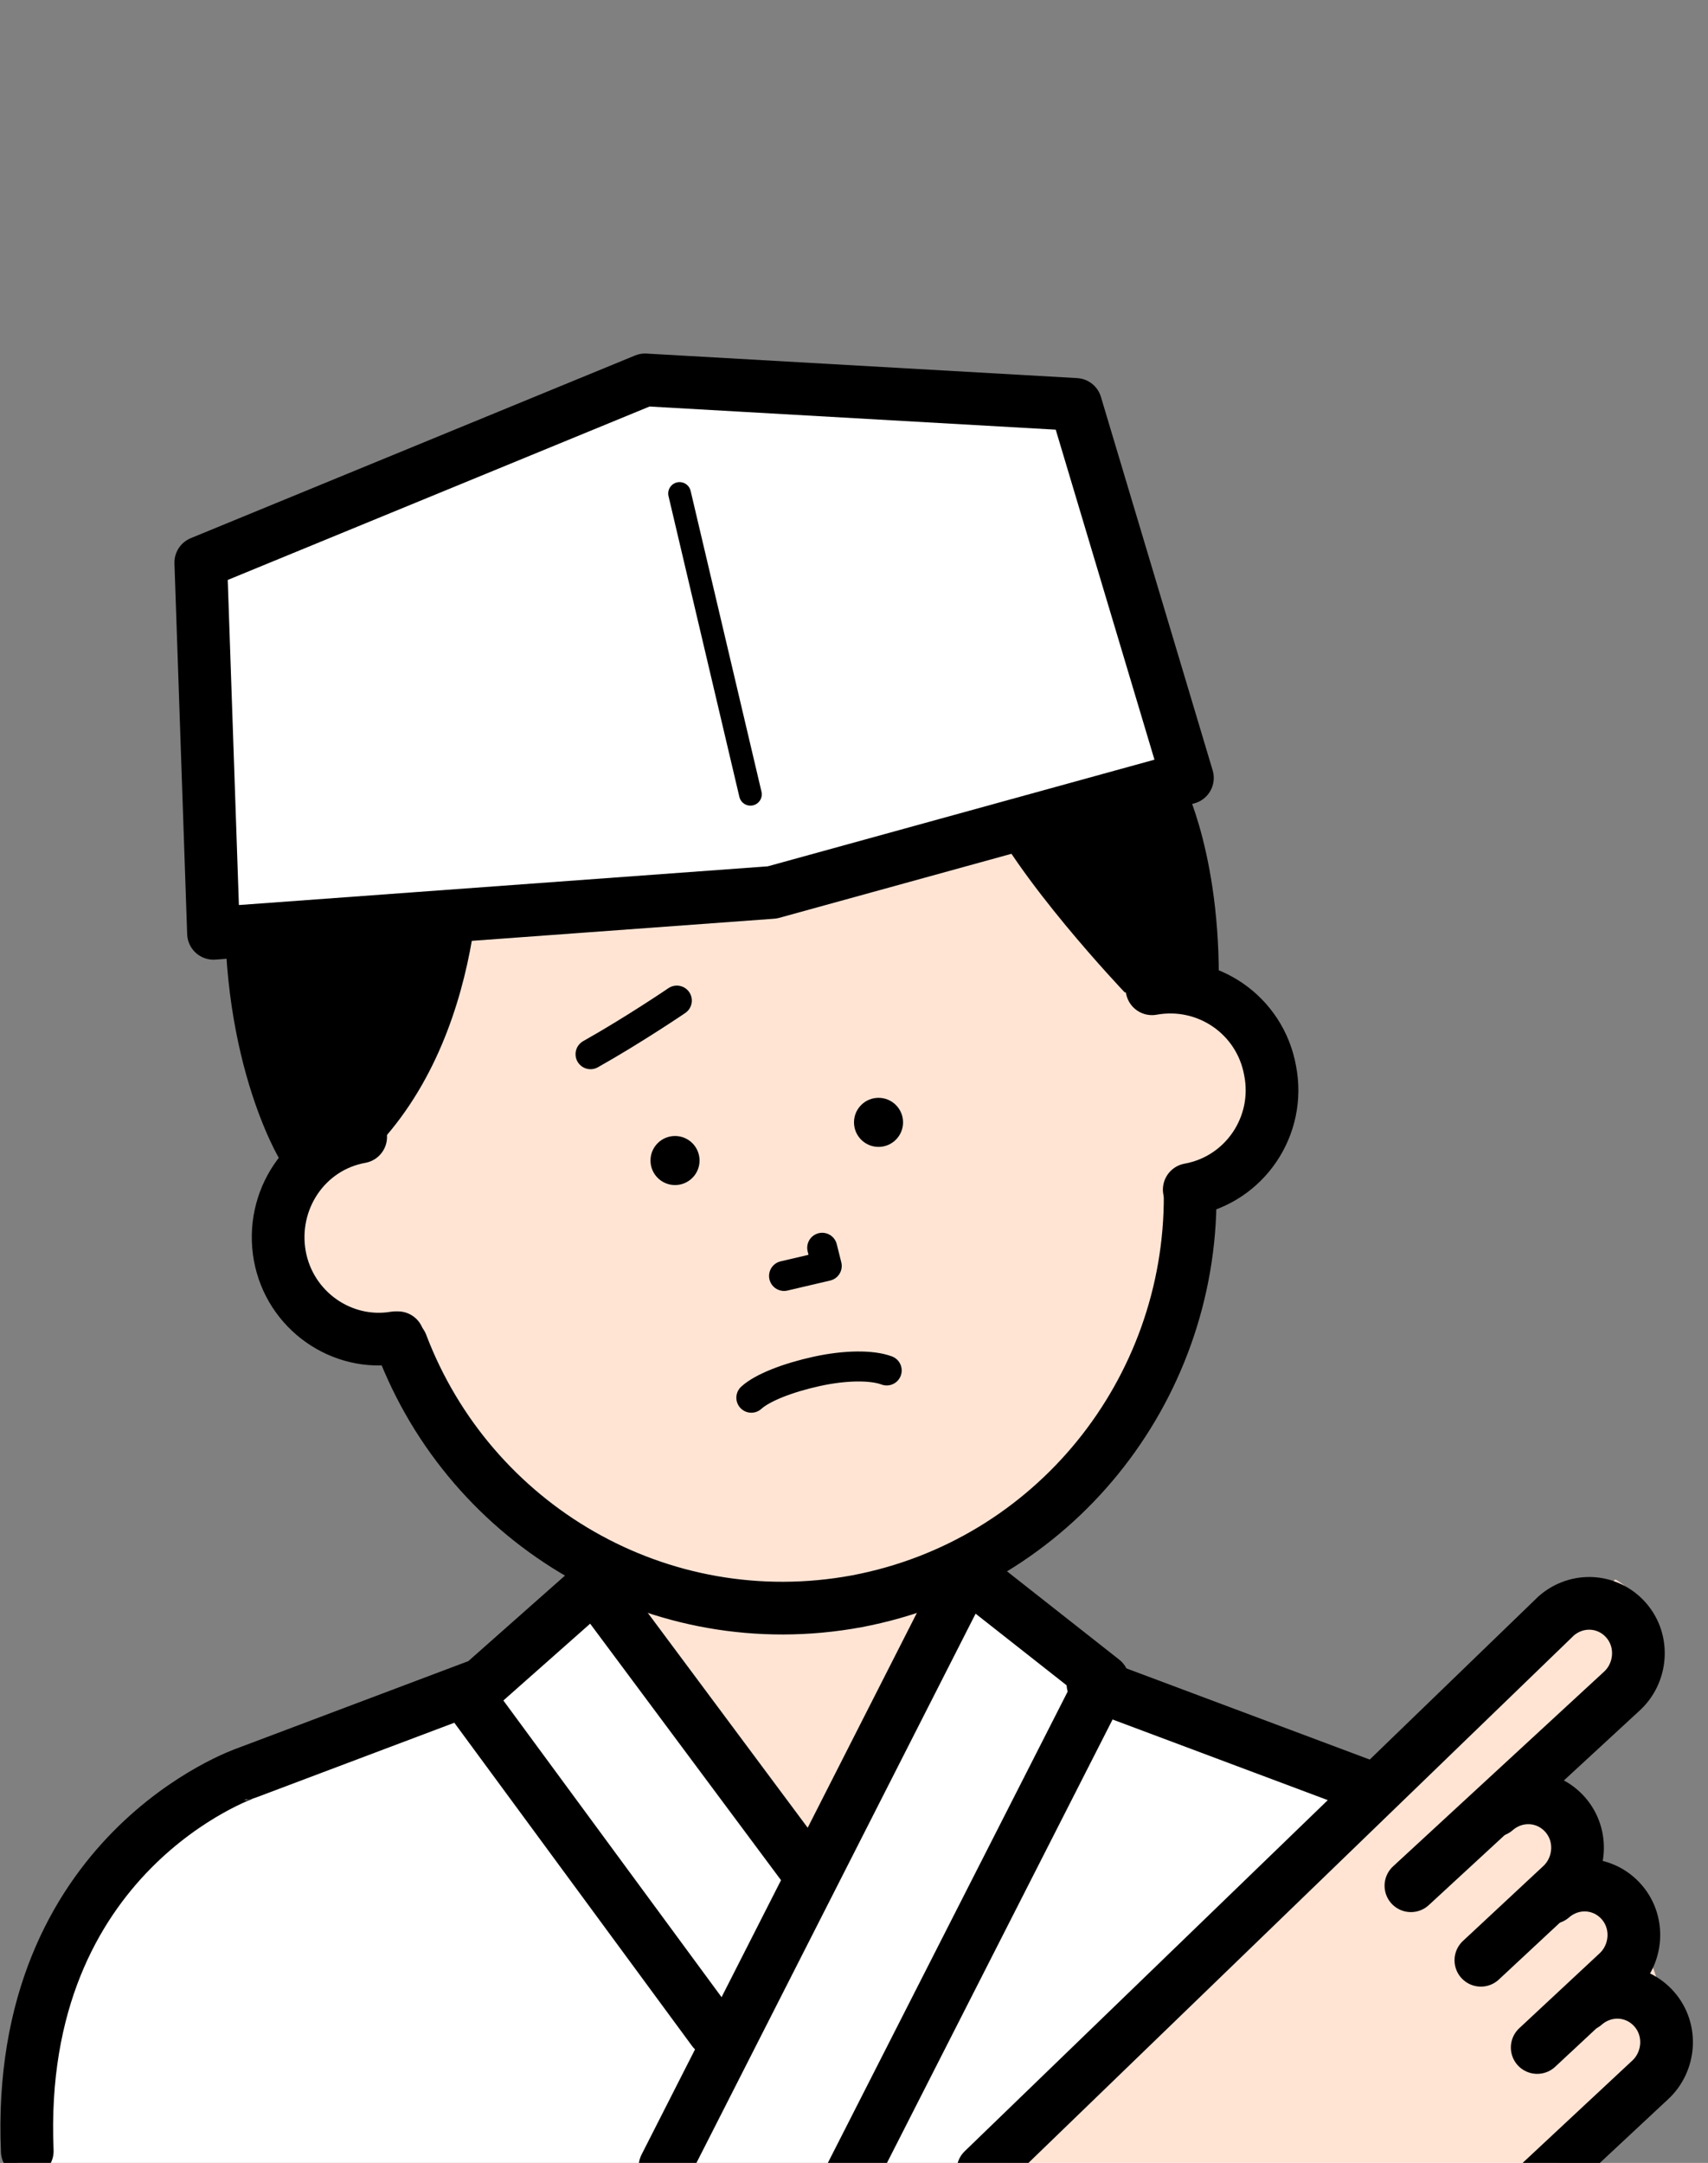 <?xml version="1.0" encoding="UTF-8"?>
<svg id="_レイヤー_2" data-name=" レイヤー 2" xmlns="http://www.w3.org/2000/svg" version="1.1" width="188" height="238" viewBox="0 0 188 238">
  <rect x="0" y="0" width="188" height="238" fill="#808080" stroke="none"/>
  <defs>
    <style>
      .cls-1 {
        stroke-width: 2.5px;
      }

      .cls-1, .cls-2, .cls-3 {
        fill: none;
      }

      .cls-1, .cls-2, .cls-3, .cls-4 {
        stroke: #000;
        stroke-linecap: round;
        stroke-linejoin: round;
      }

      .cls-2, .cls-4 {
        stroke-width: 5.8px;
      }

      .cls-3 {
        stroke-width: 3.3px;
      }

      .cls-5 {
        fill: #000;
      }

      .cls-5, .cls-6, .cls-7 {
        stroke-width: 0px;
      }

      .cls-4, .cls-7 {
        fill: #fff;
      }

      .cls-6 {
        fill: #ffe4d4;
      }
    </style>
  </defs>
  <g id="_レイヤー_1-2" data-name=" レイヤー 1-2">
    <polygon class="cls-7" points="169.6 242 161 206.3 151.1 196.7 105.9 174.9 65.8 163.7 59.9 182.5 24.2 196.4 11.8 208.2 1.9 238 169.6 242"/>
    <path class="cls-6" d="M109.1,239.3l68.7-65.5s5.6,3,3.9,9l-15.1,15s24.3,18.4,13.9,32l-11.3,10.4s-27.7,2.9-60.1-.9h0Z"/>
    <path class="cls-6" d="M87.7,72.2l33.1,16.4,3.9,15.6,8.4,5.3,6.3,5.7v8.6s-5.3,6.1-5.3,6.1l-3.4,5-3.3,16.3-7.8,11.5-9.5,7.8-22.2,36.9-23.4-32.2,6.9.8-19.4-13.5-6.8-11.5-4.8-4.4-6.6-3.2-4.1-7.4,8.7-13.8,8.7-24.2s27-36.5,40.5-25.9h0Z"/>
    <path class="cls-2" d="M130.9,130.9c6.1-1.1,10.1-7,8.9-13.1-1.1-6.1-6.9-10.1-13-9"/>
    <path class="cls-2" d="M39.7,125.1c-6.1,1.1-10,7-8.9,13.1,1.1,6,6.8,10,12.7,9,.1,0,.2,0,.3,0"/>
    <path class="cls-5" d="M29,110.1s.9,8.6,3.9,17.1l5.5-2.1s-.9-16.7,2.1-21.5l-11.5,6.5h0Z"/>
    <ellipse class="cls-5" cx="96.7" cy="123.5" rx="2.7" ry="2.7"/>
    <ellipse class="cls-5" cx="74.3" cy="127.7" rx="2.7" ry="2.7"/>
    <path class="cls-3" d="M82.7,153.8c1.2-1.1,4-2.2,7.2-2.9s6.1-.7,7.7-.1"/>
    <polyline class="cls-3" points="86.3 140.4 91 139.3 90.5 137.3"/>
    <path class="cls-2" d="M44.2,147.9c7.6,20,28.4,32.3,50.1,28.3,21.7-4.1,36.8-23.2,36.7-44.7"/>
    <path class="cls-3" d="M74.5,110.1s-4.7,3.2-9.5,5.9"/>
    <path class="cls-5" d="M24.9,96c-1.2,20,5.9,31.6,5.9,31.6,4.2-1.9,11.5-3.4,11.5-3.4l.2.8c12.1-14.1,10.3-35.5,10.3-35.5"/>
    <path class="cls-5" d="M130.2,86s4.5,8.6,3.9,24.3l-10.3-1.1s-12.1-12.7-15.7-20.9"/>
    <path class="cls-2" d="M52.3,185.6l-25.2,9.5S1.6,203.8,3,236.7"/>
    <line class="cls-2" x1="120.3" y1="185.3" x2="151" y2="196.8"/>
    <line class="cls-1" x1="40.9" y1="87.9" x2="35.5" y2="94.3"/>
    <line class="cls-1" x1="45.6" y1="95.9" x2="38.1" y2="99.3"/>
    <polygon class="cls-4" points="130.7 85.6 85 98.2 23.5 102.7 22.1 61.9 71 41.8 118.4 44.5 130.7 85.6"/>
    <line class="cls-1" x1="74.8" y1="54.3" x2="82.6" y2="87.4"/>
    <path class="cls-2" d="M108.2,238.8l63.1-61c2.3-2,5.7-1.8,7.7.5h0c2,2.3,1.7,5.8-.5,7.8l-23.2,21.4"/>
    <path class="cls-2" d="M164.6,199.2c2.3-2,5.7-1.8,7.7.5h0c2,2.3,1.7,5.8-.5,7.8l-8.8,8.2"/>
    <path class="cls-2" d="M170.8,208.8c2.3-2,5.7-1.8,7.7.5h0c2,2.3,1.7,5.8-.5,7.8l-8.8,8.2"/>
    <path class="cls-2" d="M174.4,220.6c2.3-2,5.7-1.8,7.7.5h0c2,2.3,1.7,5.8-.5,7.8l-11.9,11.1"/>
    <polyline class="cls-2" points="88.4 205.3 65.4 174.4 51.5 186.7 78.5 223.4"/>
    <polyline class="cls-2" points="73.2 238.4 106.4 173.1 121.4 184.9 93 240.7"/>
  </g>
</svg>